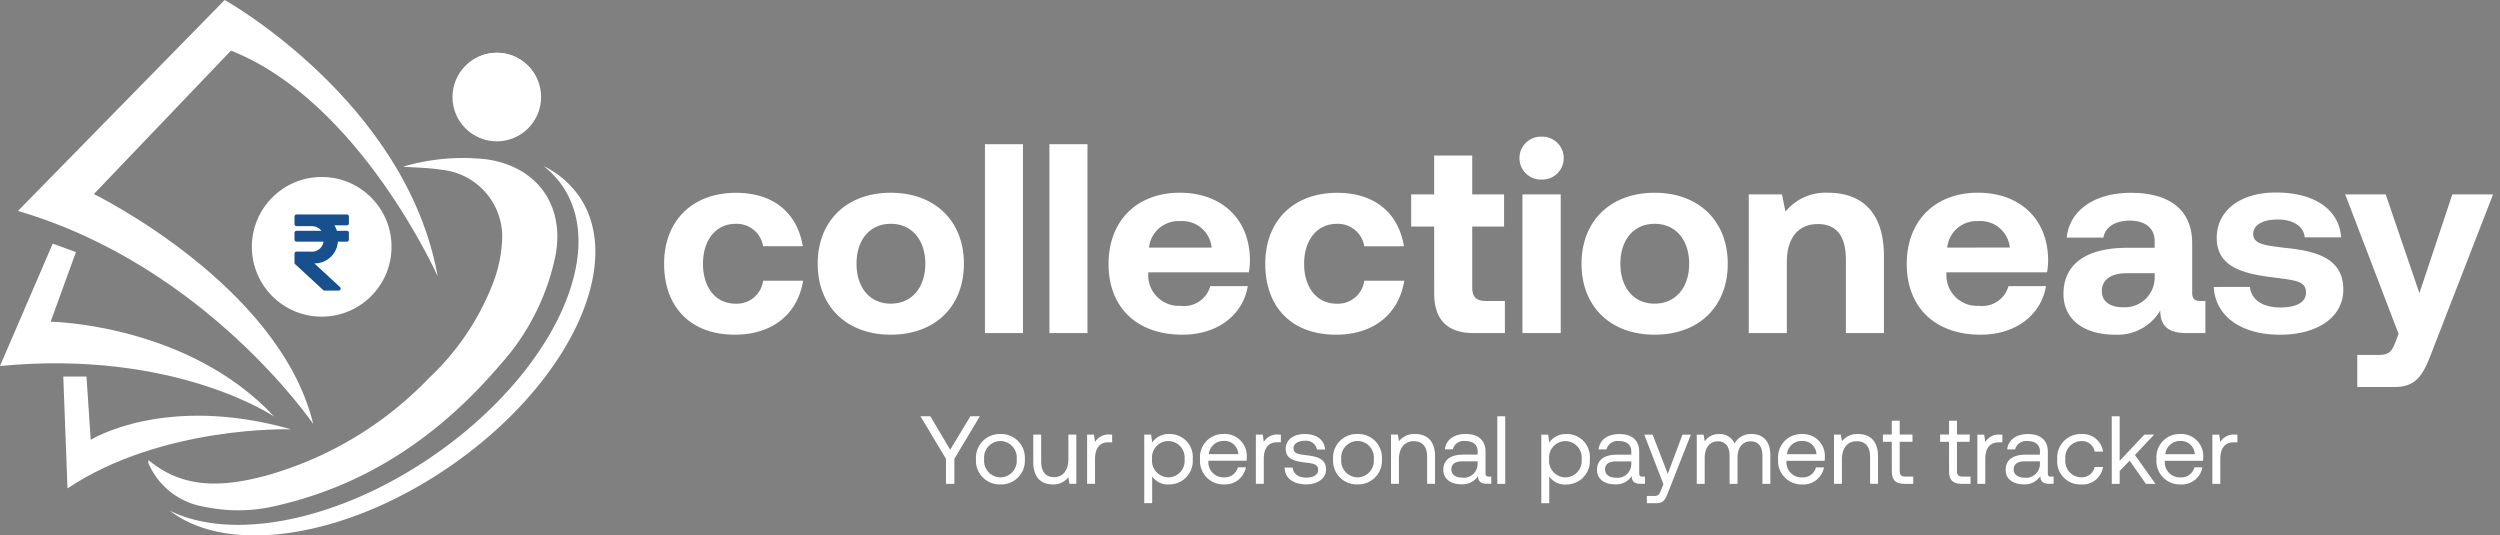 <svg xmlns="http://www.w3.org/2000/svg" width="261.167" height="55.933" viewBox="0 0 261.167 55.933">
  <rect x="0" y="0" width="261.167" height="55.933" fill="#808080" stroke="none"/>
  <g id="Group_40115" data-name="Group 40115" transform="translate(6515.45 553)">
    <g id="Group_40111" data-name="Group 40111" transform="translate(-6515.45 -553)">
      <g id="Layer_2" data-name="Layer 2">
        <g id="Layer_1" data-name="Layer 1">
          <path id="Path_53010" data-name="Path 53010" d="M96.892,75.7a22.111,22.111,0,0,1,8.773-.765c5.2.76,8.105,4.731,7.191,9.917a24.274,24.274,0,0,1-5.827,11.563c-6.237,7.308-13.828,12.528-23.313,14.692a16.907,16.907,0,0,1-7.539.121,7.7,7.7,0,0,1-5.765-4.315,1.728,1.728,0,0,1-.119-.306.837.837,0,0,1,.022-.258c3.764,3.156,8.03,2.752,12.295,1.62A37.665,37.665,0,0,0,99.666,97.726a26.817,26.817,0,0,0,6.794-10.278,14.261,14.261,0,0,0,.774-3.746,7.035,7.035,0,0,0-6.307-7.682C99.662,75.818,98.373,75.8,96.892,75.7Z" transform="translate(-54.8 -58.285)" fill="#fff"/>
          <path id="Path_53011" data-name="Path 53011" d="M215,29.511a4.537,4.537,0,1,1,1.327,3.226A4.544,4.544,0,0,1,215,29.511Z" transform="translate(-167.619 -19.475)" fill="#fff"/>
          <path id="Path_53012" data-name="Path 53012" d="M30,178.5h2.424l.441,6.611s7.713-4.848,20.936-1.1c0,0-13.443-.441-23.36,6.17Z" transform="translate(-23.389 -139.163)" fill="#fff"/>
          <path id="Path_53013" data-name="Path 53013" d="M5.509,115.5l2.424.882-2.644,7.272s14.324.22,23.36,9.917c0,0-10.358-7.052-28.649-5.289Z" transform="translate(0 -90.047)" fill="#fff"/>
          <path id="Path_53014" data-name="Path 53014" d="M8.5,22.037,30.1,0S49.049,10.578,52.354,28.869c0,0-8.154-18.291-21.6-23.58L16.433,20.274S35.826,29.75,39.352,44.3C39.352,44.3,28.113,27.767,8.5,22.037Z" transform="translate(-6.627)" fill="#fff"/>
          <circle id="Ellipse_4297" data-name="Ellipse 4297" cx="7.296" cy="7.296" r="7.296" transform="translate(26.311 18.488)" fill="#fff"/>
          <circle id="Ellipse_4298" data-name="Ellipse 4298" cx="4.628" cy="4.628" r="4.628" transform="translate(47.27 5.509)" fill="#fff"/>
          <path id="Path_53015" data-name="Path 53015" d="M123.276,81.866a9.7,9.7,0,0,0-3.729-3.176,9.3,9.3,0,0,1,1.966,2.074c4.879,7.1-1.181,19.732-13.535,28.225-9.985,6.865-21.026,8.921-27.467,5.708,6.021,4.672,18.262,2.935,29.23-4.606C122.095,101.6,128.155,88.962,123.276,81.866Z" transform="translate(-62.768 -61.349)" fill="#fff"/>
          <path id="Icon_awesome-rupee-sign" data-name="Icon awesome-rupee-sign" d="M5.469,3.386a.213.213,0,0,0,.213-.213v-.71a.213.213,0,0,0-.213-.213H.213A.213.213,0,0,0,0,2.463v.795a.213.213,0,0,0,.213.213H1.727a1.281,1.281,0,0,1,1.083.484H.213A.213.213,0,0,0,0,4.168v.71a.213.213,0,0,0,.213.213H3.032A1.227,1.227,0,0,1,1.7,6.132H.213A.213.213,0,0,0,0,6.345v.941a.213.213,0,0,0,.069.157L3,10.148a.213.213,0,0,0,.145.056H4.609a.213.213,0,0,0,.145-.37L2.075,7.362A2.432,2.432,0,0,0,4.531,5.091h.938a.213.213,0,0,0,.213-.213v-.71a.213.213,0,0,0-.213-.213H4.427a2.432,2.432,0,0,0-.253-.568Z" transform="translate(30.766 20.155)" fill="#17508c"/>
        </g>
      </g>
    </g>
    <g id="Group_40112" data-name="Group 40112" transform="translate(-6446.068 -538.725)">
      <path id="Path_53037" data-name="Path 53037" d="M-88.712-32.037c3.861,0,6.37-2.255,6.821-5.073h-3.918a2.827,2.827,0,0,1-3.072,2.057,3.2,3.2,0,0,1-3.41-3.3v-.2h10.513a7.511,7.511,0,0,0,.113-1.353c-.056-4.256-2.988-6.962-7.328-6.962-4.481,0-7.441,2.931-7.441,7.441C-96.435-34.94-93.532-32.037-88.712-32.037Zm-3.495-9.1A3.081,3.081,0,0,1-88.966-43.9a3.076,3.076,0,0,1,3.3,2.762Zm26.522,5.581c-.62,0-.93-.141-.93-.9v-5.13c0-3.467-2.339-5.271-6.4-5.271-3.833,0-6.426,1.86-6.708,4.679h3.833c.169-1.071,1.212-1.776,2.762-1.776,1.663,0,2.593.846,2.593,2.142v.7h-2.875c-4.34,0-6.652,1.747-6.652,4.82,0,2.762,2.255,4.256,5.383,4.256a5.171,5.171,0,0,0,4.735-2.537c-.028,1.381.62,2.368,2.678,2.368h2.029V-35.56Zm-4.848-2.621a3.123,3.123,0,0,1-3.382,3.269c-1.325,0-2.142-.648-2.142-1.663,0-1.212.958-1.888,2.621-1.888h2.9Zm6.172,1.156c.169,3.1,2.9,4.989,6.933,4.989,3.89,0,6.6-1.832,6.6-4.707,0-3.269-2.762-4.03-6.088-4.369-2.086-.254-3.326-.366-3.326-1.466,0-.93,1.015-1.494,2.565-1.494,1.607,0,2.706.7,2.818,1.86h3.8c-.2-2.959-2.875-4.679-6.764-4.679-3.72-.028-6.229,1.86-6.229,4.735,0,2.988,2.621,3.749,6,4.143,2.339.31,3.326.395,3.326,1.578,0,1.015-1.015,1.55-2.678,1.55-1.945,0-3.044-.874-3.185-2.142Zm19.307,4.9-.366.958c-.395.986-.733,1.24-1.747,1.24h-2.2v3.354H-45.5c2.255,0,2.988-1.184,3.89-3.579l6.426-16.545h-4.256l-3.439,10.316-3.523-10.316h-4.228Z" transform="translate(226.244 52.725)" fill="#fff" stroke="rgba(0,0,0,0)" stroke-width="1"/>
      <path id="Path_53038" data-name="Path 53038" d="M-196.556-44.832c3.946,0,6.567-2.17,7.131-5.637H-193.6a2.772,2.772,0,0,1-2.875,2.4c-2.086,0-3.41-1.691-3.41-4.171,0-2.452,1.325-4.171,3.41-4.171a2.788,2.788,0,0,1,2.875,2.339h4.143c-.564-3.439-3.016-5.581-6.962-5.581-4.594,0-7.525,2.931-7.525,7.413C-203.94-47.679-201.15-44.832-196.556-44.832Zm16.291,0c4.622,0,7.638-2.931,7.638-7.413,0-4.453-3.016-7.413-7.638-7.413S-187.9-56.7-187.9-52.245-184.887-44.832-180.265-44.832Zm0-3.241c-2.227,0-3.579-1.719-3.579-4.171s1.353-4.171,3.579-4.171,3.608,1.719,3.608,4.171S-178.038-48.074-180.265-48.074ZM-170.428-45h3.974V-64.731h-3.974Zm6.736,0h3.974V-64.731h-3.974Zm13.9.169c3.861,0,6.37-2.255,6.821-5.073h-3.918a2.827,2.827,0,0,1-3.072,2.058,3.2,3.2,0,0,1-3.41-3.3v-.2h10.513a7.511,7.511,0,0,0,.113-1.353c-.056-4.256-2.988-6.962-7.328-6.962-4.481,0-7.441,2.931-7.441,7.441C-157.52-47.735-154.616-44.832-149.8-44.832Zm-3.495-9.1a3.081,3.081,0,0,1,3.241-2.762,3.076,3.076,0,0,1,3.3,2.762Zm19.532,9.1c3.946,0,6.567-2.17,7.131-5.637H-130.8a2.772,2.772,0,0,1-2.875,2.4c-2.086,0-3.41-1.691-3.41-4.171,0-2.452,1.325-4.171,3.41-4.171a2.788,2.788,0,0,1,2.875,2.339h4.143c-.564-3.439-3.016-5.581-6.962-5.581-4.594,0-7.525,2.931-7.525,7.413C-141.144-47.679-138.354-44.832-133.76-44.832Zm10.259-4.312q0,4.143,4.143,4.143h3.241v-3.354h-1.973c-1.043,0-1.437-.423-1.437-1.437v-6.342h3.326v-3.354h-3.326v-4.059H-123.5v4.059h-2.4v3.354h2.4Zm11.218-11.894a2.233,2.233,0,0,0,2.311-2.227,2.239,2.239,0,0,0-2.311-2.255,2.239,2.239,0,0,0-2.311,2.255A2.233,2.233,0,0,0-112.283-61.039Zm-2,16.037h4V-59.488h-4Zm13.811.169c4.622,0,7.638-2.931,7.638-7.413,0-4.453-3.016-7.413-7.638-7.413s-7.638,2.959-7.638,7.413S-105.1-44.832-100.473-44.832Zm0-3.241c-2.227,0-3.579-1.719-3.579-4.171s1.353-4.171,3.579-4.171,3.608,1.719,3.608,4.171S-98.247-48.074-100.473-48.074Zm18.151-11.584A5.376,5.376,0,0,0-86.8-57.685l-.366-1.8h-3.467V-45h3.974v-7.413c0-2.508,1.184-3.974,3.241-3.974,2,0,2.931,1.3,2.931,3.749V-45h3.974v-8.033C-76.516-57.995-79.194-59.658-82.322-59.658Z" transform="translate(203.94 65.52)" fill="#fff" stroke="rgba(0,0,0,0)" stroke-width="1"/>
    </g>
    <path id="Path_53039" data-name="Path 53039" d="M-181.558-14.452v2.612h.877v-2.612l2.663-4.448h-.988l-2.108,3.5-2.078-3.5h-1.029Zm5.688,2.673a2.473,2.473,0,0,0,2.552-2.632,2.473,2.473,0,0,0-2.552-2.632,2.473,2.473,0,0,0-2.552,2.632A2.473,2.473,0,0,0-175.87-11.78Zm0-.736a1.73,1.73,0,0,1-1.7-1.9,1.73,1.73,0,0,1,1.7-1.9,1.73,1.73,0,0,1,1.7,1.9A1.73,1.73,0,0,1-175.87-12.516Zm7.1-1.9c0,1.16-.565,1.876-1.5,1.876-.857,0-1.341-.565-1.341-1.634v-2.814h-.827v2.864c0,1.7.9,2.34,2.027,2.34a1.967,1.967,0,0,0,1.644-.746l.111.686h.716v-5.144h-.827Zm4.337-2.572a1.615,1.615,0,0,0-1.553.777l-.111-.777h-.716v5.144h.827v-2.622c0-.817.292-1.715,1.372-1.715h.414v-.807Zm6.182-.061a2.081,2.081,0,0,0-1.765.888l-.111-.827h-.716v7.161h.827v-2.8a1.973,1.973,0,0,0,1.765.847,2.45,2.45,0,0,0,2.471-2.632A2.4,2.4,0,0,0-158.251-17.044Zm-.081,4.528a1.73,1.73,0,0,1-1.694-1.916,1.711,1.711,0,0,1,1.694-1.876,1.719,1.719,0,0,1,1.7,1.9A1.719,1.719,0,0,1-158.332-12.516Zm5.87.736a2.189,2.189,0,0,0,2.239-1.785h-.837a1.411,1.411,0,0,1-1.462,1.049,1.578,1.578,0,0,1-1.624-1.664v-.071h3.994c.01-.121.02-.242.02-.353a2.3,2.3,0,0,0-2.441-2.441,2.416,2.416,0,0,0-2.441,2.632A2.446,2.446,0,0,0-152.462-11.78Zm-1.634-3.157a1.523,1.523,0,0,1,1.533-1.382,1.434,1.434,0,0,1,1.543,1.382Zm7.292-2.047a1.615,1.615,0,0,0-1.553.777l-.111-.777h-.716v5.144h.827v-2.622c0-.817.292-1.715,1.372-1.715h.413v-.807Zm.625,3.449c.02,1.13.938,1.755,2.269,1.755,1.14,0,2.057-.6,2.057-1.553,0-1.14-.938-1.362-2.108-1.5-.746-.091-1.291-.161-1.291-.726,0-.474.484-.777,1.2-.777a1.14,1.14,0,0,1,1.251.918h.847c-.081-1.069-.928-1.614-2.1-1.624s-2.017.605-2.017,1.543c0,1.069.918,1.3,2.068,1.442.766.091,1.331.141,1.331.787,0,.474-.514.787-1.241.787-.857,0-1.392-.444-1.422-1.049Zm7.614,1.755a2.473,2.473,0,0,0,2.552-2.632,2.473,2.473,0,0,0-2.552-2.632,2.473,2.473,0,0,0-2.552,2.632A2.473,2.473,0,0,0-138.564-11.78Zm0-.736a1.73,1.73,0,0,1-1.7-1.9,1.73,1.73,0,0,1,1.7-1.9,1.73,1.73,0,0,1,1.7,1.9A1.73,1.73,0,0,1-138.564-12.516Zm6.021-4.528a2.022,2.022,0,0,0-1.694.756l-.111-.7h-.716v5.144h.827v-2.572c0-1.16.585-1.876,1.553-1.876.9,0,1.392.565,1.392,1.634v2.814h.827V-14.7C-130.466-16.409-131.383-17.044-132.543-17.044Zm7.685,4.448c-.232,0-.333-.071-.333-.343v-2.249c0-1.2-.756-1.856-2.067-1.856-1.241,0-2.057.6-2.178,1.6h.827a1.19,1.19,0,0,1,1.311-.867c.807,0,1.281.4,1.281,1.069v.353h-1.513c-1.351,0-2.068.575-2.068,1.6,0,.938.766,1.5,1.9,1.5a1.957,1.957,0,0,0,1.725-.857c.01.5.242.8.928.8h.454V-12.6Zm-1.16-1.341a1.439,1.439,0,0,1-1.624,1.452c-.686,0-1.119-.343-1.119-.847,0-.585.413-.857,1.15-.857h1.594Zm2.057,2.1h.827V-18.9h-.827Zm7.191-5.2a2.081,2.081,0,0,0-1.765.888l-.111-.827h-.716v7.161h.827v-2.8a1.973,1.973,0,0,0,1.765.847,2.45,2.45,0,0,0,2.471-2.632A2.4,2.4,0,0,0-116.77-17.044Zm-.081,4.528a1.73,1.73,0,0,1-1.694-1.916,1.711,1.711,0,0,1,1.694-1.876,1.719,1.719,0,0,1,1.7,1.9A1.719,1.719,0,0,1-116.85-12.516Zm8.048-.081c-.232,0-.333-.071-.333-.343v-2.249c0-1.2-.756-1.856-2.068-1.856-1.241,0-2.057.6-2.178,1.6h.827a1.19,1.19,0,0,1,1.311-.867c.807,0,1.281.4,1.281,1.069v.353h-1.513c-1.351,0-2.068.575-2.068,1.6,0,.938.766,1.5,1.9,1.5a1.957,1.957,0,0,0,1.725-.857c.01.5.242.8.928.8h.454V-12.6Zm-1.16-1.341a1.439,1.439,0,0,1-1.624,1.452c-.686,0-1.119-.343-1.119-.847,0-.585.413-.857,1.15-.857h1.593Zm3.358,2.128-.252.625c-.192.484-.272.605-.746.605h-.736v.756h.988c.726,0,.918-.323,1.241-1.15l2.37-6.011h-.877l-1.533,4.1-1.583-4.1h-.877Zm9.218-5.234a1.909,1.909,0,0,0-1.785.978,1.682,1.682,0,0,0-1.624-.978,1.744,1.744,0,0,0-1.5.766l-.111-.706h-.716v5.144h.827v-2.713c0-1.029.514-1.735,1.362-1.735.787,0,1.241.524,1.241,1.533v2.915h.827v-2.753c0-1.049.524-1.694,1.382-1.694.777,0,1.22.524,1.22,1.533v2.915h.827v-2.965C-95.439-16.429-96.316-17.044-97.385-17.044Zm5.315,5.265a2.189,2.189,0,0,0,2.239-1.785h-.837a1.411,1.411,0,0,1-1.462,1.049,1.578,1.578,0,0,1-1.624-1.664v-.071h3.994c.01-.121.02-.242.02-.353a2.3,2.3,0,0,0-2.441-2.441,2.416,2.416,0,0,0-2.441,2.632A2.446,2.446,0,0,0-92.07-11.78ZM-93.7-14.936a1.523,1.523,0,0,1,1.533-1.382,1.434,1.434,0,0,1,1.543,1.382Zm7.433-2.108a2.022,2.022,0,0,0-1.694.756l-.111-.7h-.716v5.144h.827v-2.572c0-1.16.585-1.876,1.553-1.876.9,0,1.392.565,1.392,1.634v2.814h.827V-14.7C-84.194-16.409-85.112-17.044-86.271-17.044Zm3.52,3.863c0,.908.353,1.341,1.341,1.341h.9V-12.6h-.817c-.444,0-.6-.161-.6-.6v-3.036h1.331v-.756h-1.331v-1.442h-.827v1.442h-.928v.756h.928Zm5.981,0c0,.908.353,1.341,1.341,1.341h.9V-12.6h-.817c-.444,0-.6-.161-.6-.6v-3.036h1.331v-.756h-1.331v-1.442h-.827v1.442H-77.7v.756h.928Zm5.335-3.8a1.615,1.615,0,0,0-1.553.777l-.111-.777h-.716v5.144h.827v-2.622c0-.817.292-1.715,1.372-1.715h.414v-.807Zm5.315,4.387c-.232,0-.333-.071-.333-.343v-2.249c0-1.2-.756-1.856-2.068-1.856-1.241,0-2.057.6-2.178,1.6h.827a1.19,1.19,0,0,1,1.311-.867c.807,0,1.281.4,1.281,1.069v.353h-1.513c-1.351,0-2.068.575-2.068,1.6,0,.938.766,1.5,1.9,1.5a1.957,1.957,0,0,0,1.725-.857c.01.5.242.8.928.8h.454V-12.6Zm-1.16-1.341A1.439,1.439,0,0,1-68.9-12.486c-.686,0-1.119-.343-1.119-.847,0-.585.414-.857,1.15-.857h1.593Zm4.306,2.158A2.155,2.155,0,0,0-60.685-13.6h-.877a1.362,1.362,0,0,1-1.4,1.079A1.691,1.691,0,0,1-64.618-14.4a1.708,1.708,0,0,1,1.654-1.906,1.34,1.34,0,0,1,1.412,1.1h.867a2.134,2.134,0,0,0-2.269-1.836A2.451,2.451,0,0,0-65.465-14.4,2.4,2.4,0,0,0-62.974-11.78Zm3.2-.061h.827v-1.351l1.039-1.069,1.7,2.421h1l-2.148-3.016,2.007-2.128h-1.019l-2.582,2.733V-18.9h-.827Zm7.231.061a2.189,2.189,0,0,0,2.239-1.785h-.837a1.411,1.411,0,0,1-1.462,1.049A1.578,1.578,0,0,1-54.23-14.18v-.071h3.994c.01-.121.02-.242.02-.353a2.3,2.3,0,0,0-2.441-2.441A2.416,2.416,0,0,0-55.1-14.412,2.446,2.446,0,0,0-52.546-11.78Zm-1.634-3.157a1.523,1.523,0,0,1,1.533-1.382A1.434,1.434,0,0,1-51.1-14.936Zm7.292-2.047a1.615,1.615,0,0,0-1.553.777l-.111-.777h-.716v5.144h.827v-2.622c0-.817.292-1.715,1.372-1.715h.414v-.807Z" transform="translate(-6235.07 -490.614)" fill="#fff"/>
  </g>
</svg>
